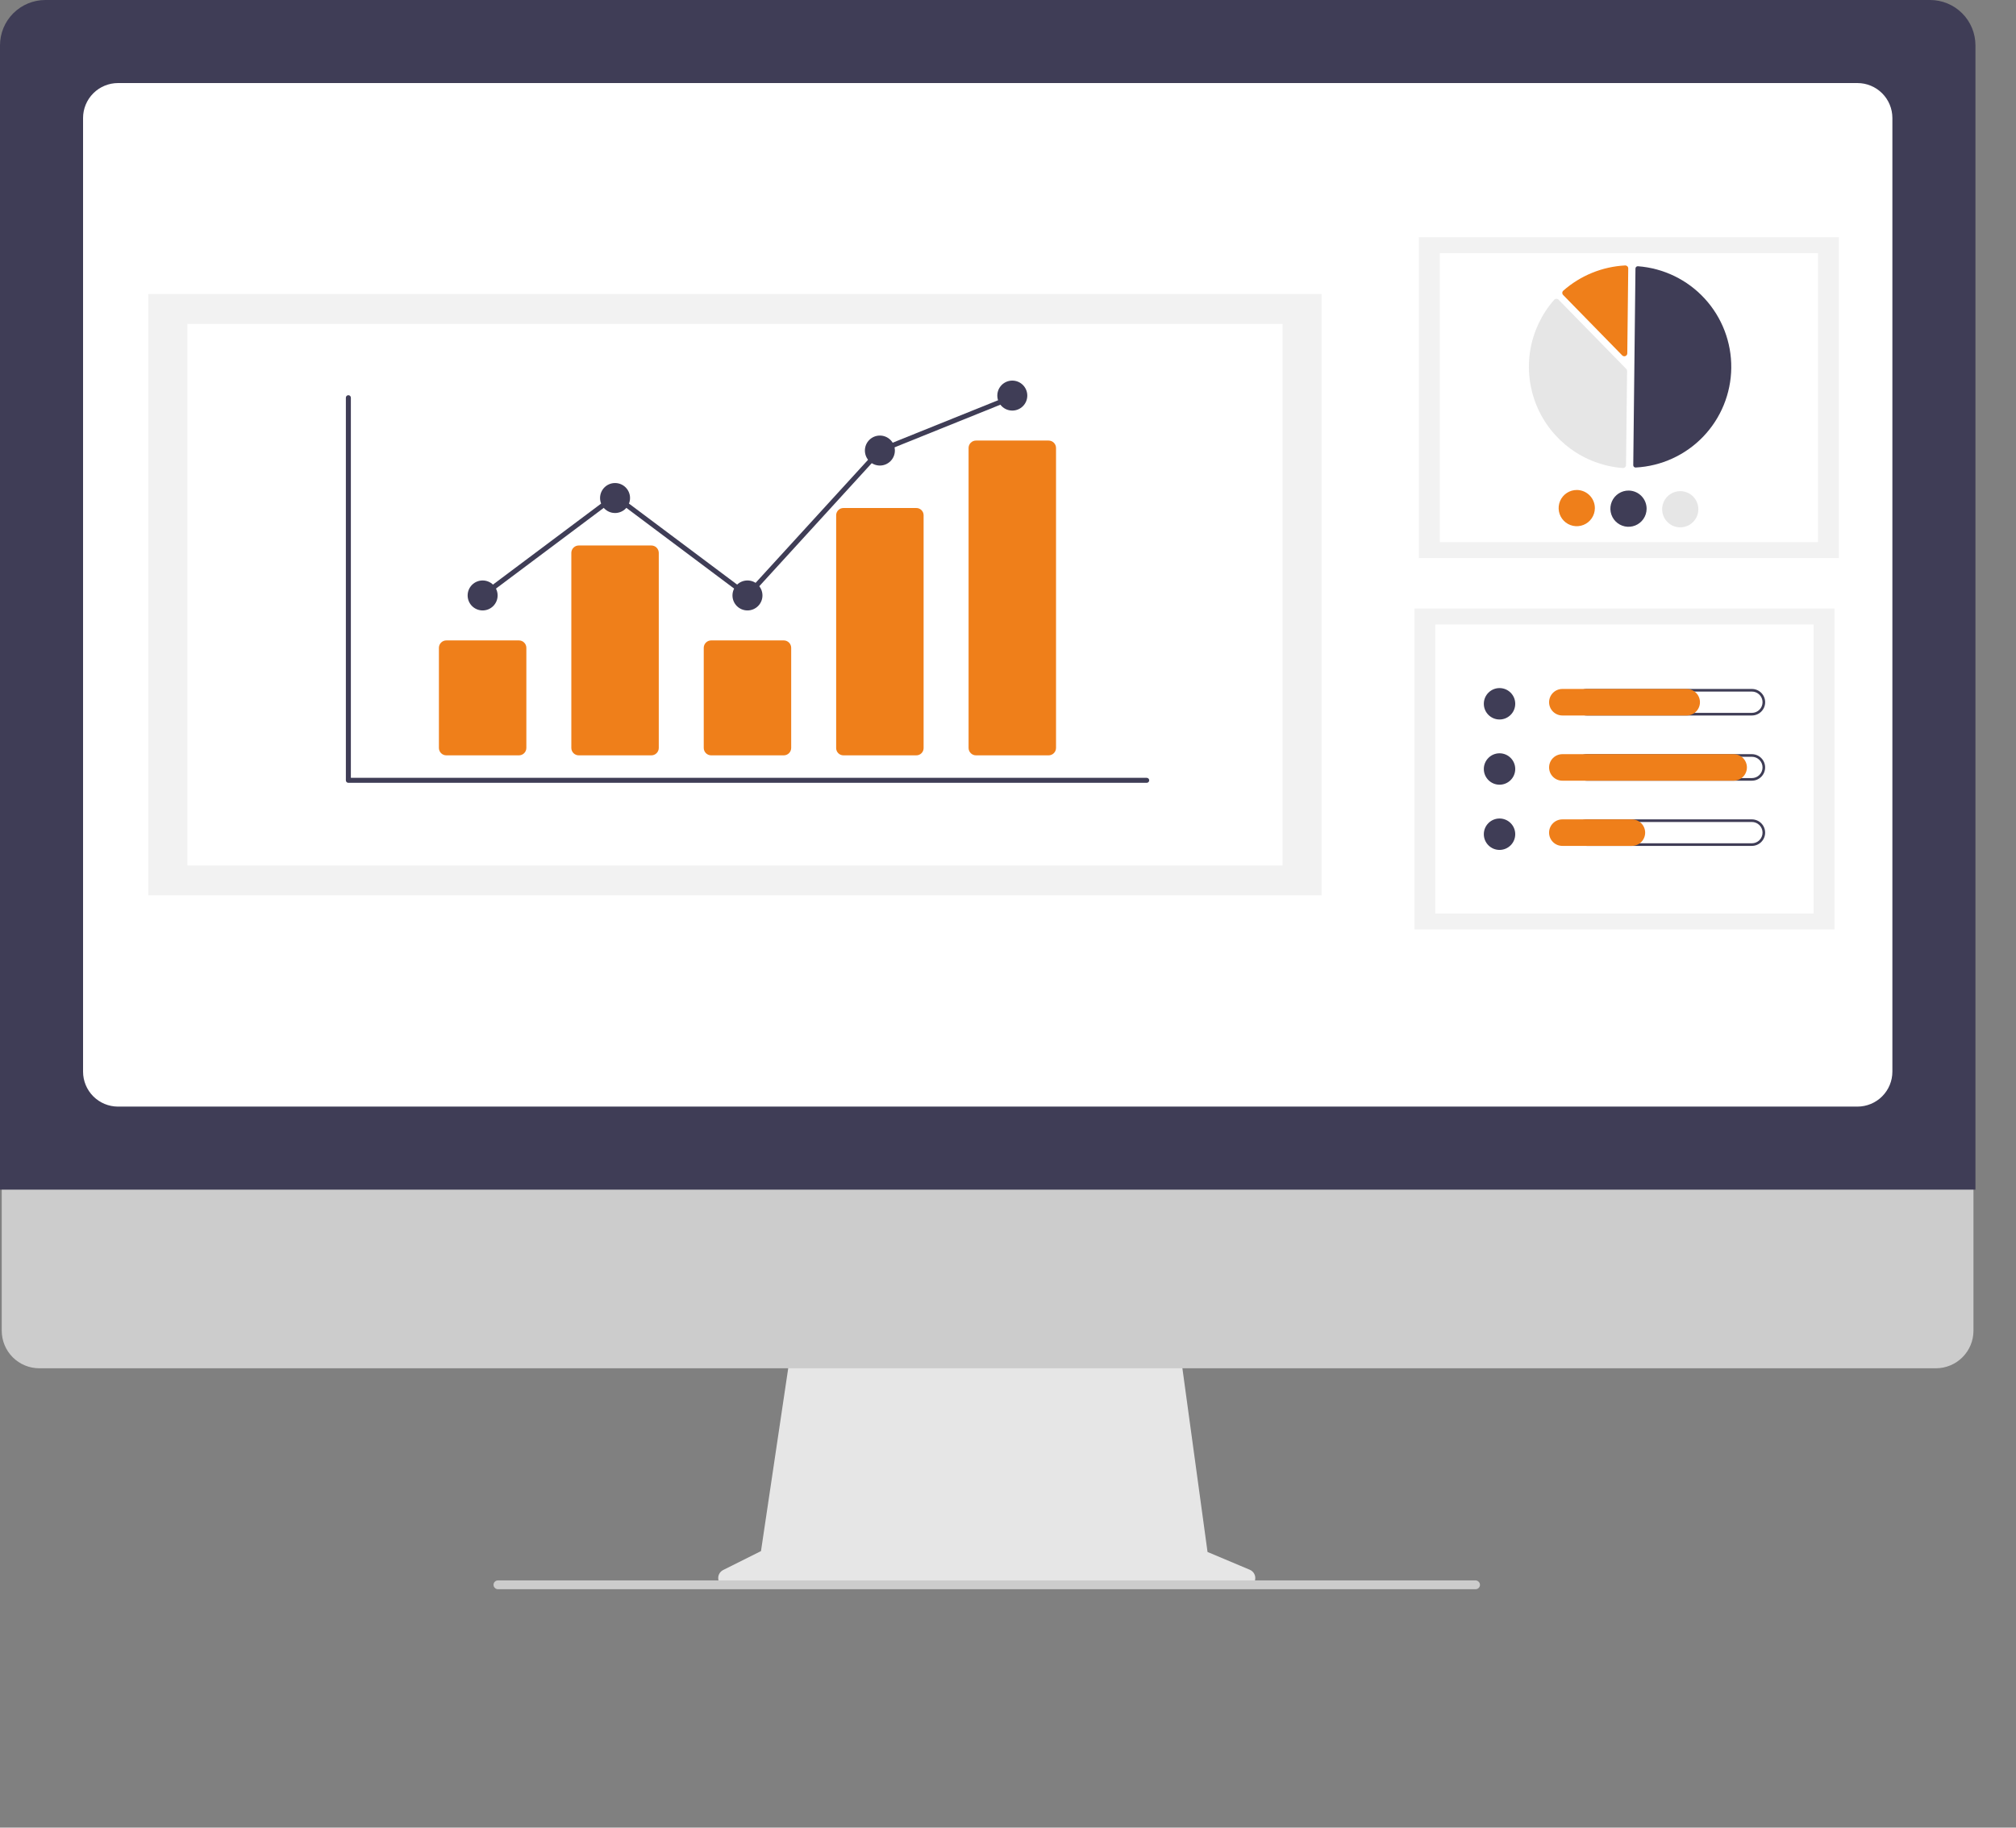 <svg width="696" height="631" viewBox="0 0 696 631" fill="none" xmlns="http://www.w3.org/2000/svg">
<rect x="0" y="0" width="696" height="631" fill="#808080" stroke="none"/>
<g clip-path="url(#clip0_209_4885)">
<path d="M431.479 541.974L416.887 535.83L406.877 462.679H273.572L262.722 535.531L249.667 542.059C249.042 542.371 248.541 542.885 248.245 543.518C247.949 544.15 247.876 544.864 248.036 545.544C248.197 546.224 248.582 546.829 249.129 547.263C249.677 547.696 250.355 547.932 251.053 547.932H430.277C430.993 547.932 431.686 547.684 432.24 547.231C432.794 546.778 433.174 546.147 433.316 545.445C433.457 544.744 433.352 544.015 433.017 543.382C432.682 542.749 432.139 542.252 431.479 541.974Z" fill="#E6E6E6"/>
<path d="M668.371 472.411H13.542C10.106 472.404 6.814 471.033 4.387 468.601C1.961 466.169 0.598 462.874 0.598 459.438V367.099H681.315V459.438C681.315 462.874 679.953 466.169 677.526 468.601C675.099 471.033 671.807 472.404 668.371 472.411Z" fill="#CCCCCC"/>
<path d="M682 410.74H0V15.639C0.005 11.493 1.654 7.518 4.586 4.586C7.518 1.654 11.493 0.005 15.64 0H666.36C670.507 0.005 674.482 1.654 677.414 4.586C680.346 7.518 681.995 11.493 682 15.639V410.74Z" fill="#3F3D56"/>
<path d="M641.266 382.064H40.733C37.536 382.06 34.471 380.789 32.211 378.529C29.951 376.268 28.679 373.204 28.676 370.007V40.733C28.679 37.536 29.951 34.472 32.211 32.211C34.471 29.951 37.536 28.68 40.733 28.676H641.266C644.463 28.68 647.528 29.951 649.788 32.211C652.048 34.472 653.32 37.536 653.323 40.733V370.007C653.32 373.204 652.048 376.268 649.788 378.529C647.528 380.789 644.463 382.06 641.266 382.064Z" fill="white"/>
<path d="M509.42 548.695H171.971C171.626 548.702 171.287 548.595 171.009 548.39C170.731 548.185 170.528 547.894 170.432 547.562C170.373 547.335 170.366 547.099 170.412 546.869C170.458 546.64 170.557 546.424 170.699 546.239C170.842 546.054 171.025 545.903 171.235 545.8C171.445 545.697 171.676 545.643 171.91 545.643H509.295C509.659 545.63 510.017 545.741 510.311 545.958C510.604 546.174 510.816 546.484 510.911 546.836C510.96 547.06 510.959 547.291 510.907 547.514C510.855 547.737 510.754 547.945 510.611 548.123C510.468 548.302 510.286 548.446 510.08 548.545C509.874 548.644 509.648 548.695 509.42 548.695Z" fill="#CCCCCC"/>
<path d="M634.855 81.91H489.859V192.683H634.855V81.91Z" fill="#F2F2F2"/>
<path d="M627.651 87.414H497.064V187.178H627.651V87.414Z" fill="white"/>
<path d="M564.652 161.414C564.669 161.415 564.686 161.414 564.703 161.413C573.543 160.951 581.875 157.139 588.004 150.753C594.133 144.366 597.6 135.885 597.699 127.034C597.798 118.183 594.523 109.627 588.538 103.105C582.554 96.582 574.309 92.585 565.482 91.924C565.373 91.916 565.264 91.93 565.16 91.966C565.057 92.001 564.962 92.058 564.881 92.133C564.801 92.206 564.737 92.294 564.693 92.394C564.649 92.493 564.625 92.6 564.625 92.708L563.863 160.61C563.861 160.821 563.943 161.025 564.091 161.175C564.239 161.326 564.44 161.412 564.652 161.414Z" fill="#3F3D56"/>
<path d="M537.346 103.152C537.617 103.156 537.876 103.266 538.066 103.46L561.442 127.366C561.536 127.461 561.61 127.575 561.66 127.699C561.71 127.824 561.734 127.957 561.733 128.091L561.368 160.582C561.367 160.722 561.338 160.859 561.281 160.987C561.224 161.114 561.141 161.228 561.038 161.322C560.935 161.417 560.813 161.49 560.68 161.536C560.548 161.582 560.407 161.6 560.267 161.59C553.768 161.103 547.533 158.814 542.263 154.979C536.993 151.144 532.896 145.916 530.434 139.881C527.972 133.846 527.242 127.245 528.325 120.818C529.409 114.391 532.263 108.393 536.567 103.499C536.661 103.394 536.774 103.309 536.902 103.249C537.029 103.189 537.168 103.157 537.308 103.153C537.321 103.152 537.334 103.152 537.346 103.152Z" fill="#E6E6E6"/>
<path d="M561.116 91.647C561.377 91.65 561.627 91.752 561.816 91.932C561.917 92.029 561.997 92.145 562.051 92.273C562.105 92.402 562.132 92.541 562.13 92.68L561.801 121.996C561.799 122.198 561.737 122.394 561.623 122.561C561.509 122.728 561.348 122.857 561.16 122.932C560.973 123.007 560.768 123.025 560.57 122.983C560.373 122.942 560.192 122.843 560.051 122.698L539.652 101.837C539.556 101.738 539.48 101.62 539.43 101.491C539.38 101.362 539.357 101.223 539.362 101.085C539.367 100.946 539.4 100.81 539.46 100.685C539.519 100.559 539.603 100.448 539.707 100.356C545.64 95.134 553.161 92.066 561.053 91.648C561.074 91.647 561.095 91.646 561.116 91.647Z" fill="#EF7F1A"/>
<path d="M550.608 175.495C550.594 176.732 550.214 177.936 549.515 178.957C548.817 179.978 547.831 180.768 546.683 181.229C545.535 181.689 544.277 181.799 543.066 181.544C541.856 181.289 540.749 180.681 539.884 179.797C539.019 178.913 538.436 177.792 538.208 176.576C537.981 175.36 538.119 174.104 538.605 172.967C539.091 171.83 539.903 170.862 540.939 170.187C541.975 169.511 543.188 169.158 544.425 169.172C546.083 169.192 547.665 169.869 548.824 171.055C549.983 172.24 550.625 173.837 550.608 175.495Z" fill="#EF7F1A"/>
<path d="M568.473 175.695C568.459 176.932 568.079 178.137 567.38 179.157C566.682 180.178 565.696 180.968 564.548 181.429C563.4 181.889 562.142 181.999 560.932 181.744C559.721 181.489 558.614 180.881 557.749 179.997C556.884 179.113 556.301 177.992 556.074 176.776C555.846 175.561 555.984 174.305 556.47 173.167C556.956 172.03 557.768 171.062 558.804 170.387C559.841 169.711 561.054 169.358 562.29 169.372C563.948 169.392 565.53 170.07 566.689 171.255C567.848 172.44 568.49 174.037 568.473 175.695Z" fill="#3F3D56"/>
<path d="M586.339 175.895C586.325 177.132 585.944 178.337 585.246 179.357C584.547 180.378 583.562 181.169 582.414 181.629C581.266 182.09 580.007 182.199 578.797 181.944C577.586 181.69 576.479 181.082 575.614 180.197C574.75 179.313 574.167 178.192 573.939 176.976C573.711 175.761 573.849 174.505 574.335 173.367C574.821 172.23 575.634 171.263 576.67 170.587C577.706 169.911 578.919 169.558 580.156 169.572C581.813 169.593 583.395 170.27 584.554 171.455C585.714 172.641 586.355 174.237 586.339 175.895Z" fill="#E6E6E6"/>
<path d="M633.33 210.116H488.334V320.89H633.33V210.116Z" fill="#F2F2F2"/>
<path d="M626.125 215.621H495.539V315.385H626.125V215.621Z" fill="white"/>
<path d="M517.695 248.41C520.69 248.41 523.117 245.982 523.117 242.988C523.117 239.993 520.69 237.566 517.695 237.566C514.701 237.566 512.273 239.993 512.273 242.988C512.273 245.982 514.701 248.41 517.695 248.41Z" fill="#3F3D56"/>
<path d="M604.813 238.769C605.297 238.768 605.775 238.862 606.222 239.047C606.669 239.231 607.075 239.502 607.417 239.844C607.759 240.185 608.031 240.591 608.216 241.037C608.401 241.484 608.496 241.962 608.496 242.446C608.496 242.929 608.401 243.408 608.216 243.854C608.031 244.301 607.759 244.707 607.417 245.048C607.075 245.39 606.669 245.66 606.222 245.845C605.775 246.029 605.297 246.124 604.813 246.123H547.788C546.812 246.123 545.877 245.736 545.188 245.046C544.498 244.356 544.111 243.421 544.111 242.446C544.111 241.471 544.498 240.535 545.188 239.846C545.877 239.156 546.812 238.769 547.788 238.769H604.813ZM604.813 237.868H547.788C547.186 237.867 546.59 237.985 546.034 238.215C545.478 238.444 544.972 238.781 544.546 239.207C544.121 239.632 543.783 240.137 543.552 240.693C543.322 241.248 543.203 241.844 543.203 242.446C543.203 243.048 543.322 243.643 543.552 244.199C543.783 244.755 544.121 245.26 544.546 245.685C544.972 246.11 545.478 246.447 546.034 246.677C546.59 246.907 547.186 247.024 547.788 247.024H604.813C605.415 247.024 606.011 246.907 606.567 246.677C607.123 246.447 607.629 246.11 608.055 245.685C608.48 245.26 608.818 244.755 609.049 244.199C609.279 243.643 609.398 243.048 609.398 242.446C609.398 241.844 609.279 241.248 609.049 240.693C608.818 240.137 608.48 239.632 608.055 239.207C607.629 238.781 607.123 238.444 606.567 238.215C606.011 237.985 605.415 237.867 604.813 237.868Z" fill="#3F3D56"/>
<path d="M582.311 247.024H539.382C538.168 247.024 537.004 246.541 536.146 245.683C535.287 244.824 534.805 243.66 534.805 242.446C534.805 241.232 535.287 240.067 536.146 239.209C537.004 238.35 538.168 237.868 539.382 237.868H582.311C583.525 237.868 584.689 238.35 585.548 239.209C586.406 240.067 586.888 241.232 586.888 242.446C586.888 243.66 586.406 244.824 585.548 245.683C584.689 246.541 583.525 247.024 582.311 247.024Z" fill="#EF7F1A"/>
<path d="M517.695 270.925C520.69 270.925 523.117 268.498 523.117 265.503C523.117 262.509 520.69 260.081 517.695 260.081C514.701 260.081 512.273 262.509 512.273 265.503C512.273 268.498 514.701 270.925 517.695 270.925Z" fill="#3F3D56"/>
<path d="M604.812 261.284C605.296 261.283 605.775 261.378 606.221 261.562C606.668 261.747 607.074 262.017 607.416 262.359C607.758 262.7 608.03 263.106 608.215 263.552C608.4 263.999 608.495 264.478 608.495 264.961C608.495 265.444 608.4 265.923 608.215 266.37C608.03 266.816 607.758 267.222 607.416 267.563C607.074 267.905 606.668 268.176 606.221 268.36C605.775 268.544 605.296 268.639 604.812 268.638H547.787C546.812 268.638 545.876 268.251 545.187 267.561C544.497 266.872 544.11 265.936 544.11 264.961C544.11 263.986 544.497 263.05 545.187 262.361C545.876 261.671 546.812 261.284 547.787 261.284H604.812ZM604.812 260.383H547.787C546.573 260.383 545.408 260.866 544.55 261.724C543.691 262.583 543.209 263.747 543.209 264.961C543.209 266.175 543.691 267.339 544.55 268.198C545.408 269.056 546.573 269.539 547.787 269.539H604.812C606.026 269.539 607.191 269.056 608.049 268.198C608.908 267.339 609.39 266.175 609.39 264.961C609.39 263.747 608.908 262.583 608.049 261.724C607.191 260.866 606.026 260.383 604.812 260.383Z" fill="#3F3D56"/>
<path d="M598.521 269.539H539.382C538.168 269.539 537.004 269.056 536.145 268.198C535.287 267.339 534.805 266.175 534.805 264.961C534.805 263.747 535.287 262.583 536.145 261.724C537.004 260.866 538.168 260.383 539.382 260.383H598.521C599.735 260.383 600.9 260.866 601.758 261.724C602.617 262.583 603.099 263.747 603.099 264.961C603.099 266.175 602.617 267.339 601.758 268.198C600.9 269.056 599.735 269.539 598.521 269.539Z" fill="#EF7F1A"/>
<path d="M517.695 293.44C520.69 293.44 523.117 291.012 523.117 288.018C523.117 285.023 520.69 282.596 517.695 282.596C514.701 282.596 512.273 285.023 512.273 288.018C512.273 291.012 514.701 293.44 517.695 293.44Z" fill="#3F3D56"/>
<path d="M604.812 283.799C605.296 283.798 605.775 283.892 606.221 284.077C606.668 284.261 607.074 284.532 607.416 284.873C607.758 285.215 608.03 285.621 608.215 286.067C608.4 286.514 608.495 286.992 608.495 287.476C608.495 287.959 608.4 288.438 608.215 288.884C608.03 289.331 607.758 289.736 607.416 290.078C607.074 290.419 606.668 290.69 606.221 290.875C605.775 291.059 605.296 291.154 604.812 291.153H547.787C546.812 291.153 545.876 290.765 545.187 290.076C544.497 289.386 544.11 288.451 544.11 287.476C544.11 286.5 544.497 285.565 545.187 284.876C545.876 284.186 546.812 283.799 547.787 283.799H604.812ZM604.812 282.898H547.787C546.573 282.898 545.408 283.38 544.55 284.239C543.691 285.097 543.209 286.262 543.209 287.476C543.209 288.69 543.691 289.854 544.55 290.713C545.408 291.571 546.573 292.053 547.787 292.053H604.812C606.026 292.053 607.191 291.571 608.049 290.713C608.908 289.854 609.39 288.69 609.39 287.476C609.39 286.262 608.908 285.097 608.049 284.239C607.191 283.38 606.026 282.898 604.812 282.898Z" fill="#3F3D56"/>
<path d="M563.399 292.053H539.383C538.782 292.054 538.186 291.937 537.629 291.707C537.073 291.477 536.568 291.14 536.142 290.715C535.716 290.29 535.378 289.785 535.148 289.229C534.917 288.673 534.799 288.077 534.799 287.476C534.799 286.874 534.917 286.278 535.148 285.722C535.378 285.166 535.716 284.662 536.142 284.236C536.568 283.811 537.073 283.474 537.629 283.244C538.186 283.015 538.782 282.897 539.383 282.898H563.399C564.612 282.9 565.775 283.383 566.632 284.241C567.489 285.099 567.97 286.263 567.97 287.476C567.97 288.689 567.489 289.852 566.632 290.71C565.775 291.569 564.612 292.052 563.399 292.053Z" fill="#EF7F1A"/>
<path d="M456.282 101.508H51.188V309.118H456.282V101.508Z" fill="#F2F2F2"/>
<path d="M442.779 111.824H64.691V298.802H442.779V111.824Z" fill="white"/>
<path d="M395.888 270.277H120.27C120.041 270.277 119.822 270.186 119.66 270.024C119.498 269.862 119.407 269.643 119.407 269.414V137.31C119.407 137.082 119.498 136.862 119.66 136.7C119.822 136.539 120.041 136.448 120.27 136.448C120.499 136.448 120.718 136.539 120.88 136.7C121.041 136.862 121.132 137.082 121.132 137.31V268.552H395.888C396.117 268.552 396.336 268.642 396.498 268.804C396.66 268.966 396.751 269.185 396.751 269.414C396.751 269.643 396.66 269.862 396.498 270.024C396.336 270.186 396.117 270.277 395.888 270.277Z" fill="#3F3D56"/>
<path d="M179.157 260.789H154.089C153.41 260.788 152.759 260.518 152.279 260.038C151.799 259.558 151.529 258.907 151.528 258.228V223.671C151.529 222.992 151.799 222.342 152.279 221.862C152.759 221.382 153.41 221.112 154.089 221.111H179.157C179.836 221.112 180.487 221.382 180.967 221.862C181.447 222.342 181.717 222.992 181.718 223.671V258.228C181.717 258.907 181.447 259.558 180.967 260.038C180.487 260.518 179.836 260.788 179.157 260.789Z" fill="#EF7F1A"/>
<path d="M224.873 260.788H199.805C199.126 260.788 198.475 260.518 197.995 260.038C197.515 259.558 197.245 258.907 197.244 258.228V190.894C197.245 190.215 197.515 189.564 197.995 189.084C198.475 188.604 199.126 188.334 199.805 188.333H224.873C225.552 188.334 226.203 188.604 226.683 189.084C227.163 189.564 227.433 190.215 227.434 190.894V258.228C227.433 258.907 227.163 259.558 226.683 260.038C226.203 260.518 225.552 260.788 224.873 260.788Z" fill="#EF7F1A"/>
<path d="M270.588 260.789H245.52C244.841 260.788 244.19 260.518 243.71 260.038C243.23 259.558 242.96 258.907 242.959 258.228V223.671C242.96 222.992 243.23 222.342 243.71 221.862C244.19 221.382 244.841 221.112 245.52 221.111H270.588C271.267 221.112 271.918 221.382 272.398 221.862C272.878 222.342 273.148 222.992 273.149 223.671V258.228C273.148 258.907 272.878 259.558 272.398 260.038C271.918 260.518 271.267 260.788 270.588 260.789Z" fill="#EF7F1A"/>
<path d="M316.304 260.789H291.235C290.572 260.803 289.93 260.554 289.45 260.095C288.97 259.637 288.691 259.008 288.675 258.344V177.839C288.691 177.176 288.97 176.546 289.45 176.088C289.93 175.63 290.572 175.381 291.235 175.395H316.304C316.967 175.381 317.609 175.63 318.089 176.088C318.569 176.546 318.848 177.176 318.864 177.839V258.344C318.848 259.007 318.569 259.637 318.089 260.095C317.609 260.554 316.967 260.803 316.304 260.789Z" fill="#EF7F1A"/>
<path d="M362.02 260.788H336.951C336.272 260.788 335.622 260.518 335.142 260.038C334.661 259.558 334.391 258.907 334.391 258.228V154.666C334.391 153.987 334.661 153.337 335.142 152.857C335.622 152.377 336.272 152.107 336.951 152.106H362.02C362.699 152.107 363.349 152.377 363.829 152.857C364.309 153.337 364.579 153.987 364.58 154.666V258.228C364.579 258.907 364.309 259.558 363.829 260.038C363.349 260.518 362.699 260.788 362.02 260.788Z" fill="#EF7F1A"/>
<path d="M166.623 210.76C169.481 210.76 171.798 208.443 171.798 205.585C171.798 202.727 169.481 200.41 166.623 200.41C163.764 200.41 161.447 202.727 161.447 205.585C161.447 208.443 163.764 210.76 166.623 210.76Z" fill="#3F3D56"/>
<path d="M212.338 177.12C215.197 177.12 217.514 174.803 217.514 171.945C217.514 169.087 215.197 166.77 212.338 166.77C209.48 166.77 207.163 169.087 207.163 171.945C207.163 174.803 209.48 177.12 212.338 177.12Z" fill="#3F3D56"/>
<path d="M258.054 210.76C260.913 210.76 263.23 208.443 263.23 205.585C263.23 202.727 260.913 200.41 258.054 200.41C255.196 200.41 252.879 202.727 252.879 205.585C252.879 208.443 255.196 210.76 258.054 210.76Z" fill="#3F3D56"/>
<path d="M303.77 160.732C306.628 160.732 308.945 158.414 308.945 155.556C308.945 152.698 306.628 150.381 303.77 150.381C300.912 150.381 298.595 152.698 298.595 155.556C298.595 158.414 300.912 160.732 303.77 160.732Z" fill="#3F3D56"/>
<path d="M349.486 141.756C352.344 141.756 354.661 139.438 354.661 136.58C354.661 133.722 352.344 131.405 349.486 131.405C346.628 131.405 344.311 133.722 344.311 136.58C344.311 139.438 346.628 141.756 349.486 141.756Z" fill="#3F3D56"/>
<path d="M258.163 206.744L212.339 172.421L167.14 206.275L166.106 204.895L212.339 170.265L257.945 204.425L303.266 154.83L303.447 154.756L349.163 136.337L349.808 137.937L304.274 156.283L258.163 206.744Z" fill="#3F3D56"/>
</g>
<defs>
<clipPath id="clip0_209_4885">
<rect width="696" height="631" fill="white"/>
</clipPath>
</defs>
</svg>

